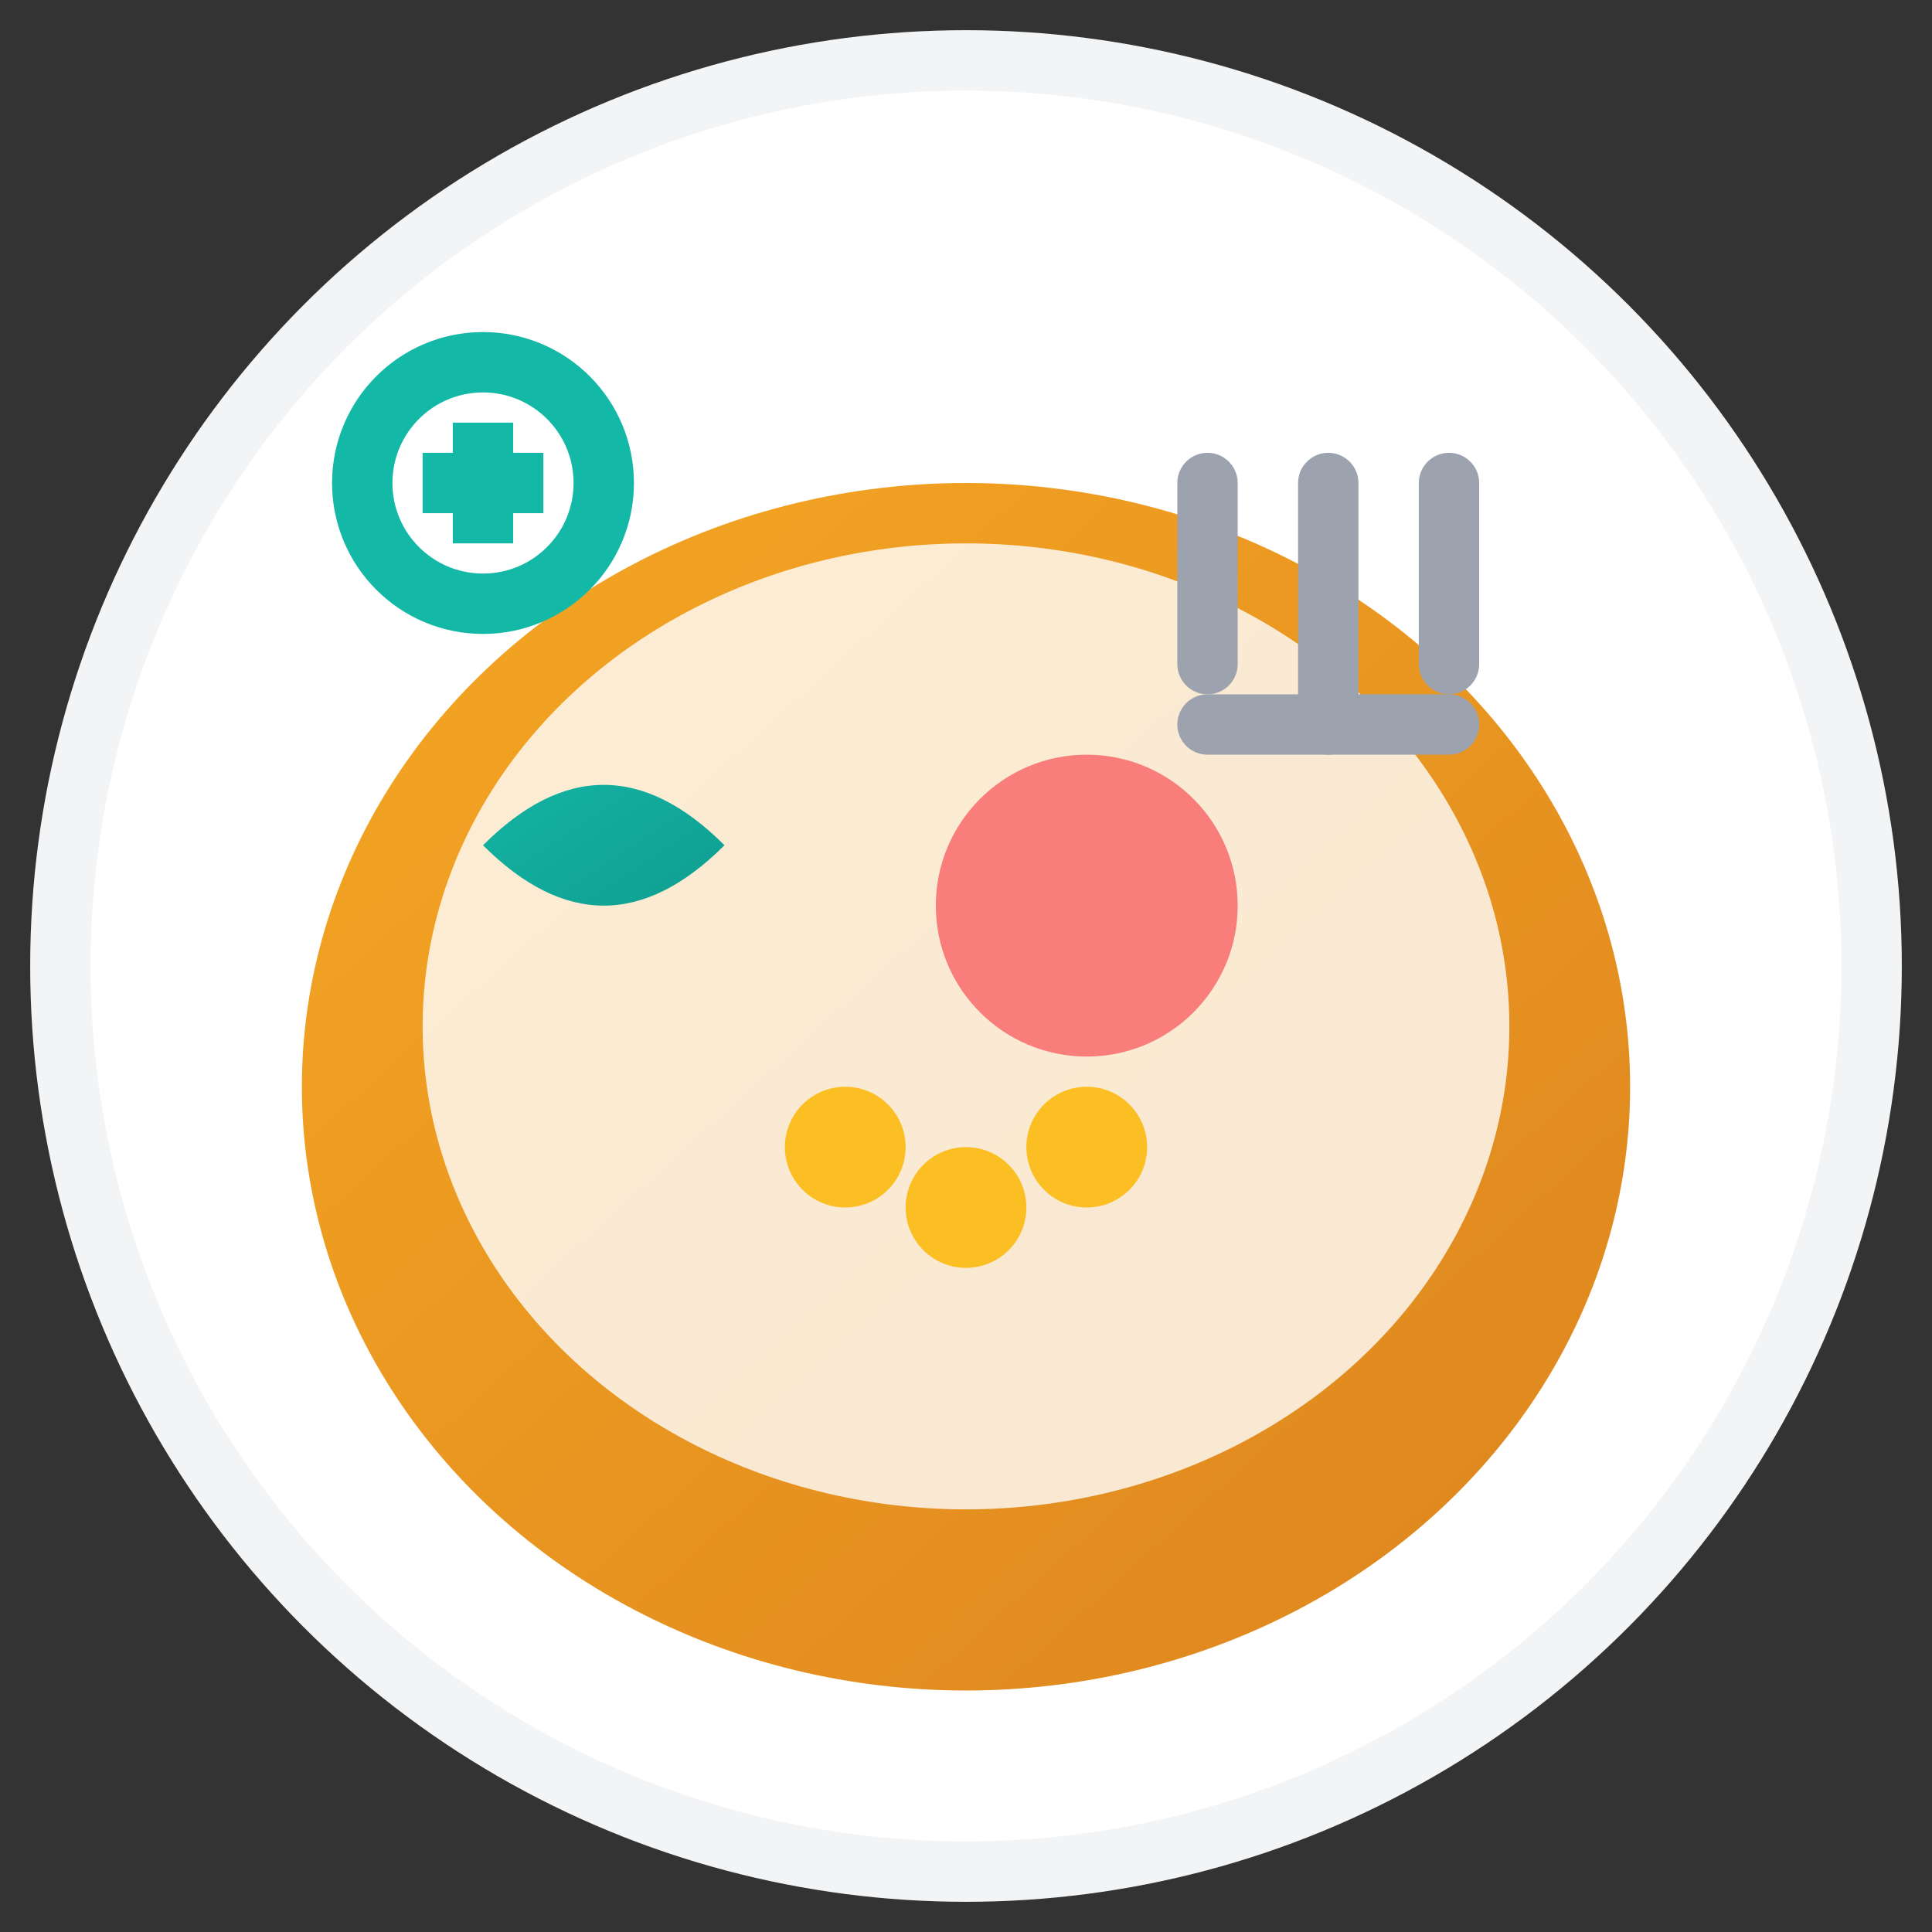 <svg xmlns="http://www.w3.org/2000/svg" viewBox="0 0 32 32" width="32" height="32">
  <rect x="0" y="0" width="32" height="32" fill="#333333" stroke="none"/>
  <defs>
    <linearGradient id="plateGradient" x1="0%" y1="0%" x2="100%" y2="100%">
      <stop offset="0%" style="stop-color:#f59e0b;stop-opacity:1" />
      <stop offset="100%" style="stop-color:#d97706;stop-opacity:1" />
    </linearGradient>
    <linearGradient id="foodGradient" x1="0%" y1="0%" x2="100%" y2="100%">
      <stop offset="0%" style="stop-color:#14b8a6;stop-opacity:1" />
      <stop offset="100%" style="stop-color:#0d9488;stop-opacity:1" />
    </linearGradient>
  </defs>
  
  <!-- Background circle -->
  <circle cx="16" cy="16" r="15" fill="white" stroke="#f3f4f6" stroke-width="1"/>
  
  <!-- Plate -->
  <ellipse cx="16" cy="18" rx="11" ry="10" fill="url(#plateGradient)" opacity="0.9"/>
  <ellipse cx="16" cy="17" rx="9" ry="8" fill="white" opacity="0.8"/>
  
  <!-- Food items -->
  <!-- Vegetable/leaf -->
  <path d="M12 14 Q10 12 8 14 Q10 16 12 14 Q14 12 12 14" fill="url(#foodGradient)"/>
  
  <!-- Protein/circle -->
  <circle cx="18" cy="15" r="2.5" fill="#f87171" opacity="0.9"/>
  
  <!-- Grain/small circles -->
  <circle cx="14" cy="19" r="1" fill="#fbbf24"/>
  <circle cx="16" cy="20" r="1" fill="#fbbf24"/>
  <circle cx="18" cy="19" r="1" fill="#fbbf24"/>
  
  <!-- Fork accent -->
  <path d="M22 8 L22 12 M20 8 L20 11 M24 8 L24 11" stroke="#9ca3af" stroke-width="1" stroke-linecap="round"/>
  <path d="M20 12 L24 12" stroke="#9ca3af" stroke-width="1" stroke-linecap="round"/>
  
  <!-- Small nutrition symbol -->
  <circle cx="8" cy="8" r="2" fill="none" stroke="#14b8a6" stroke-width="1"/>
  <path d="M7 8 L9 8 M8 7 L8 9" stroke="#14b8a6" stroke-width="1"/>
</svg>